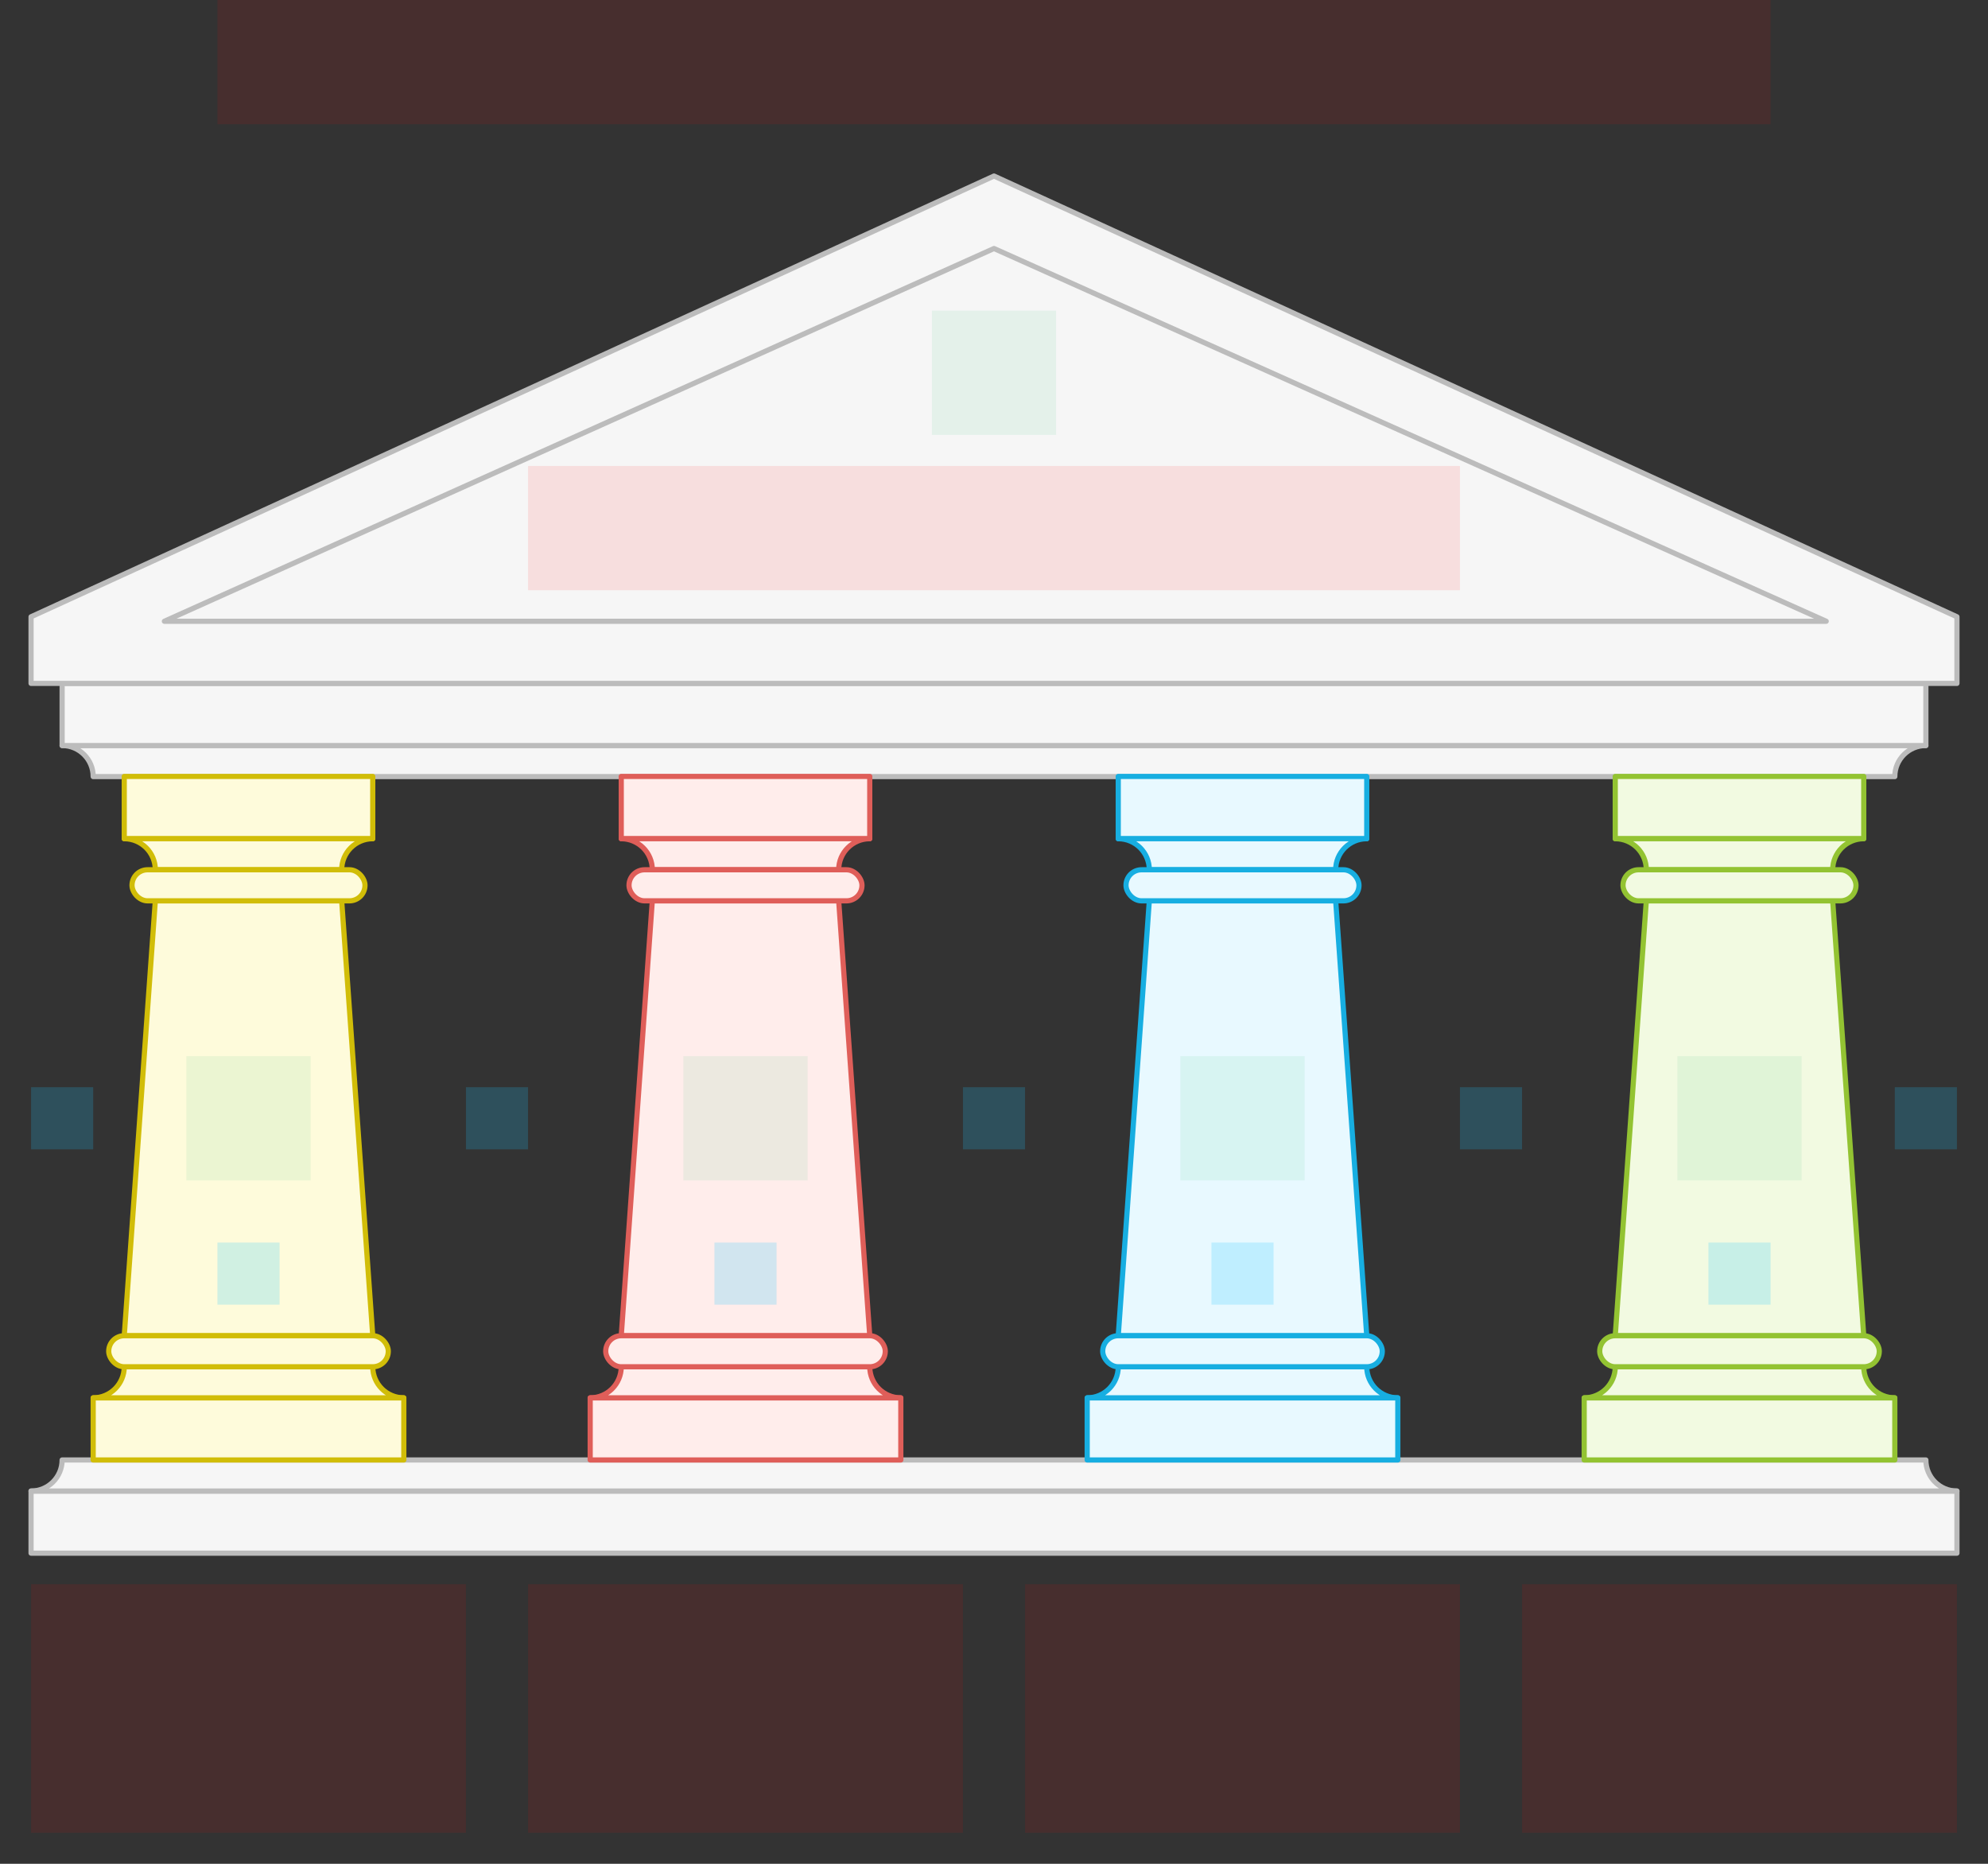 <svg width="768" height="720" viewBox="0 0 768 720" fill="none" xmlns="http://www.w3.org/2000/svg">
<rect x="0" y="0" width="768" height="720" fill="#333333" stroke="none"/>
<g id="pillars-complex--family--4" clip-path="url(#clip0_2348_2376)">
<g id="lines">
<g id="g-1">
<g id="cu-2">
<path id="Rectangle 9" d="M36 300H732C732 293.373 737.373 288 744 288H24C30.627 288 36 293.373 36 300Z" fill="#F6F6F6" stroke="#BCBCBC" stroke-width="2" stroke-linejoin="round"/>
<path id="Rectangle 51" d="M744 264H24V288H744V264Z" fill="#F6F6F6" stroke="#BCBCBC" stroke-width="2" stroke-linejoin="round"/>
<path id="Rectangle 37" d="M756 600H12V576H756V600Z" fill="#F6F6F6" stroke="#BCBCBC" stroke-width="2" stroke-linejoin="round"/>
<path id="Rectangle 52" d="M24 564H744C744 570.627 749.373 576 756 576H12C18.627 576 24 570.627 24 564Z" fill="#F6F6F6" stroke="#BCBCBC" stroke-width="2" stroke-linejoin="round"/>
<path id="Rectangle 10" d="M384 68L756 238.264V264H12V238.264L384 68Z" fill="#F6F6F6" stroke="#BCBCBC" stroke-width="2" stroke-linejoin="round"/>
</g>
<g id="cu-1">
<path id="Rectangle 50" d="M384 96L63.5 240H705.5L384 96Z" stroke="#BCBCBC" stroke-width="2" stroke-linejoin="round"/>
</g>
</g>
<g id="g-2">
<g id="cu">
<path id="Rectangle 1" d="M60 348H132L144 516H48L60 348Z" fill="#FEFBDB" stroke="#D1BD08" stroke-width="2" stroke-linejoin="round"/>
<path id="Rectangle 19" d="M48 299.941H144V324H48V299.941Z" fill="#FEFBDB" stroke="#D1BD08" stroke-width="2" stroke-linejoin="round"/>
<path id="Rectangle 41" d="M36 564H156V540H36V564Z" fill="#FEFBDB" stroke="#D1BD08" stroke-width="2" stroke-linejoin="round"/>
<path id="Rectangle 40" d="M48 324H144C137.373 324 132 329.373 132 336H60C60 329.373 54.627 324 48 324Z" fill="#FEFBDB" stroke="#D1BD08" stroke-width="2" stroke-linejoin="round"/>
<path id="Rectangle 47" d="M36 540H156C149.373 540 144 534.627 144 528H48C48 534.627 42.627 540 36 540Z" fill="#FEFBDB" stroke="#D1BD08" stroke-width="2" stroke-linejoin="round"/>
<rect id="Rectangle 69" x="51" y="336" width="90" height="12" rx="6" fill="#FEFBDB" stroke="#D1BD08" stroke-width="2" stroke-linejoin="round"/>
<rect id="Rectangle 73" x="42" y="516" width="108" height="12" rx="6" fill="#FEFBDB" stroke="#D1BD08" stroke-width="2" stroke-linejoin="round"/>
</g>
</g>
<g id="g-3">
<g id="cu_2">
<path id="Rectangle 51_2" d="M252 348H324L336 516H240L252 348Z" fill="#FFEDEB" stroke="#DF5E59" stroke-width="2" stroke-linejoin="round"/>
<path id="Rectangle 52_2" d="M240 299.941H336V324H240V299.941Z" fill="#FFEDEB" stroke="#DF5E59" stroke-width="2" stroke-linejoin="round"/>
<path id="Rectangle 53" d="M228 564H348V540H228V564Z" fill="#FFEDEB" stroke="#DF5E59" stroke-width="2" stroke-linejoin="round"/>
<path id="Rectangle 54" d="M240 324H336C329.373 324 324 329.373 324 336H252C252 329.373 246.627 324 240 324Z" fill="#FFEDEB" stroke="#DF5E59" stroke-width="2" stroke-linejoin="round"/>
<path id="Rectangle 55" d="M228 540H348C341.373 540 336 534.627 336 528H240C240 534.627 234.627 540 228 540Z" fill="#FFEDEB" stroke="#DF5E59" stroke-width="2" stroke-linejoin="round"/>
<rect id="Rectangle 70" x="243" y="336" width="90" height="12" rx="6" fill="#FFEDEB" stroke="#DF5E59" stroke-width="2" stroke-linejoin="round"/>
<rect id="Rectangle 74" x="234" y="516" width="108" height="12" rx="6" fill="#FFEDEB" stroke="#DF5E59" stroke-width="2" stroke-linejoin="round"/>
</g>
</g>
<g id="g-4">
<g id="cu_3">
<path id="Rectangle 57" d="M444 348H516L528 516H432L444 348Z" fill="#E8F9FF" stroke="#17AEE1" stroke-width="2" stroke-linejoin="round"/>
<path id="Rectangle 58" d="M432 299.941H528V324H432V299.941Z" fill="#E8F9FF" stroke="#17AEE1" stroke-width="2" stroke-linejoin="round"/>
<path id="Rectangle 59" d="M420 564H540V540H420V564Z" fill="#E8F9FF" stroke="#17AEE1" stroke-width="2" stroke-linejoin="round"/>
<path id="Rectangle 60" d="M432 324H528C521.373 324 516 329.373 516 336H444C444 329.373 438.627 324 432 324Z" fill="#E8F9FF" stroke="#17AEE1" stroke-width="2" stroke-linejoin="round"/>
<path id="Rectangle 61" d="M420 540H540C533.373 540 528 534.627 528 528H432C432 534.627 426.627 540 420 540Z" fill="#E8F9FF" stroke="#17AEE1" stroke-width="2" stroke-linejoin="round"/>
<rect id="Rectangle 71" x="435" y="336" width="90" height="12" rx="6" fill="#E8F9FF" stroke="#17AEE1" stroke-width="2" stroke-linejoin="round"/>
<rect id="Rectangle 75" x="426" y="516" width="108" height="12" rx="6" fill="#E8F9FF" stroke="#17AEE1" stroke-width="2" stroke-linejoin="round"/>
</g>
</g>
<g id="g-5">
<g id="cu_4">
<path id="Rectangle 63" d="M636 348H708L720 516H624L636 348Z" fill="#F2FAE1" stroke="#93C332" stroke-width="2" stroke-linejoin="round"/>
<path id="Rectangle 64" d="M624 299.941H720V324H624V299.941Z" fill="#F2FAE1" stroke="#93C332" stroke-width="2" stroke-linejoin="round"/>
<path id="Rectangle 65" d="M612 564H732V540H612V564Z" fill="#F2FAE1" stroke="#93C332" stroke-width="2" stroke-linejoin="round"/>
<path id="Rectangle 66" d="M624 324H720C713.373 324 708 329.373 708 336H636C636 329.373 630.627 324 624 324Z" fill="#F2FAE1" stroke="#93C332" stroke-width="2" stroke-linejoin="round"/>
<path id="Rectangle 67" d="M612 540H732C725.373 540 720 534.627 720 528H624C624 534.627 618.627 540 612 540Z" fill="#F2FAE1" stroke="#93C332" stroke-width="2" stroke-linejoin="round"/>
<rect id="Rectangle 72" x="627" y="336" width="90" height="12" rx="6" fill="#F2FAE1" stroke="#93C332" stroke-width="2" stroke-linejoin="round"/>
<rect id="Rectangle 76" x="618" y="516" width="108" height="12" rx="6" fill="#F2FAE1" stroke="#93C332" stroke-width="2" stroke-linejoin="round"/>
</g>
</g>
</g>
<rect id="tx-ct-1" x="12" y="612" width="168" height="96" fill="#FF0000" fill-opacity="0.1"/>
<rect id="tx-ct-2" x="204" y="612" width="168" height="96" fill="#FF0000" fill-opacity="0.1"/>
<rect id="tx-ct-3" x="396" y="612" width="168" height="96" fill="#FF0000" fill-opacity="0.1"/>
<rect id="tx-ct-4" x="588" y="612" width="168" height="96" fill="#FF0000" fill-opacity="0.1"/>
<rect id="ic-cc-1" x="72" y="408" width="48" height="48" fill="#3CC57C" fill-opacity="0.1"/>
<rect id="ic-cc-2" x="264" y="408" width="48" height="48" fill="#3CC57C" fill-opacity="0.1"/>
<rect id="ic-cc-3" x="456" y="408" width="48" height="48" fill="#3CC57C" fill-opacity="0.1"/>
<rect id="ic-cc-4" x="648" y="408" width="48" height="48" fill="#3CC57C" fill-opacity="0.1"/>
<rect id="ic-cc-top" x="360" y="120" width="48" height="48" fill="#3CC57C" fill-opacity="0.1"/>
<rect id="tx-cc-top" x="204" y="180" width="360" height="48" fill="#FF0000" fill-opacity="0.1"/>
<path id="tx-cb-title" d="M84 0L684 0V48L84 48L84 0Z" fill="#FF0000" fill-opacity="0.1"/>
<rect id="bt-cc-remove-4" x="660" y="480" width="24" height="24" fill="#1AC6FF" fill-opacity="0.2"/>
<rect id="bt-cc-remove-3" x="468" y="480" width="24" height="24" fill="#1AC6FF" fill-opacity="0.2"/>
<rect id="bt-cc-remove-2" x="276" y="480" width="24" height="24" fill="#1AC6FF" fill-opacity="0.2"/>
<rect id="bt-cc-remove-1" x="84" y="480" width="24" height="24" fill="#1AC6FF" fill-opacity="0.2"/>
<rect id="bt-cc-add-5" x="732" y="420" width="24" height="24" fill="#1AC6FF" fill-opacity="0.2"/>
<rect id="bt-cc-add-4" x="564" y="420" width="24" height="24" fill="#1AC6FF" fill-opacity="0.2"/>
<rect id="bt-cc-add-3" x="372" y="420" width="24" height="24" fill="#1AC6FF" fill-opacity="0.2"/>
<rect id="bt-cc-add-2" x="180" y="420" width="24" height="24" fill="#1AC6FF" fill-opacity="0.2"/>
<rect id="bt-cc-add-1" x="12" y="420" width="24" height="24" fill="#1AC6FF" fill-opacity="0.2"/>
</g>
<defs>
<clipPath id="clip0_2348_2376">
<rect width="768" height="720" fill="white"/>
</clipPath>
</defs>
</svg>
